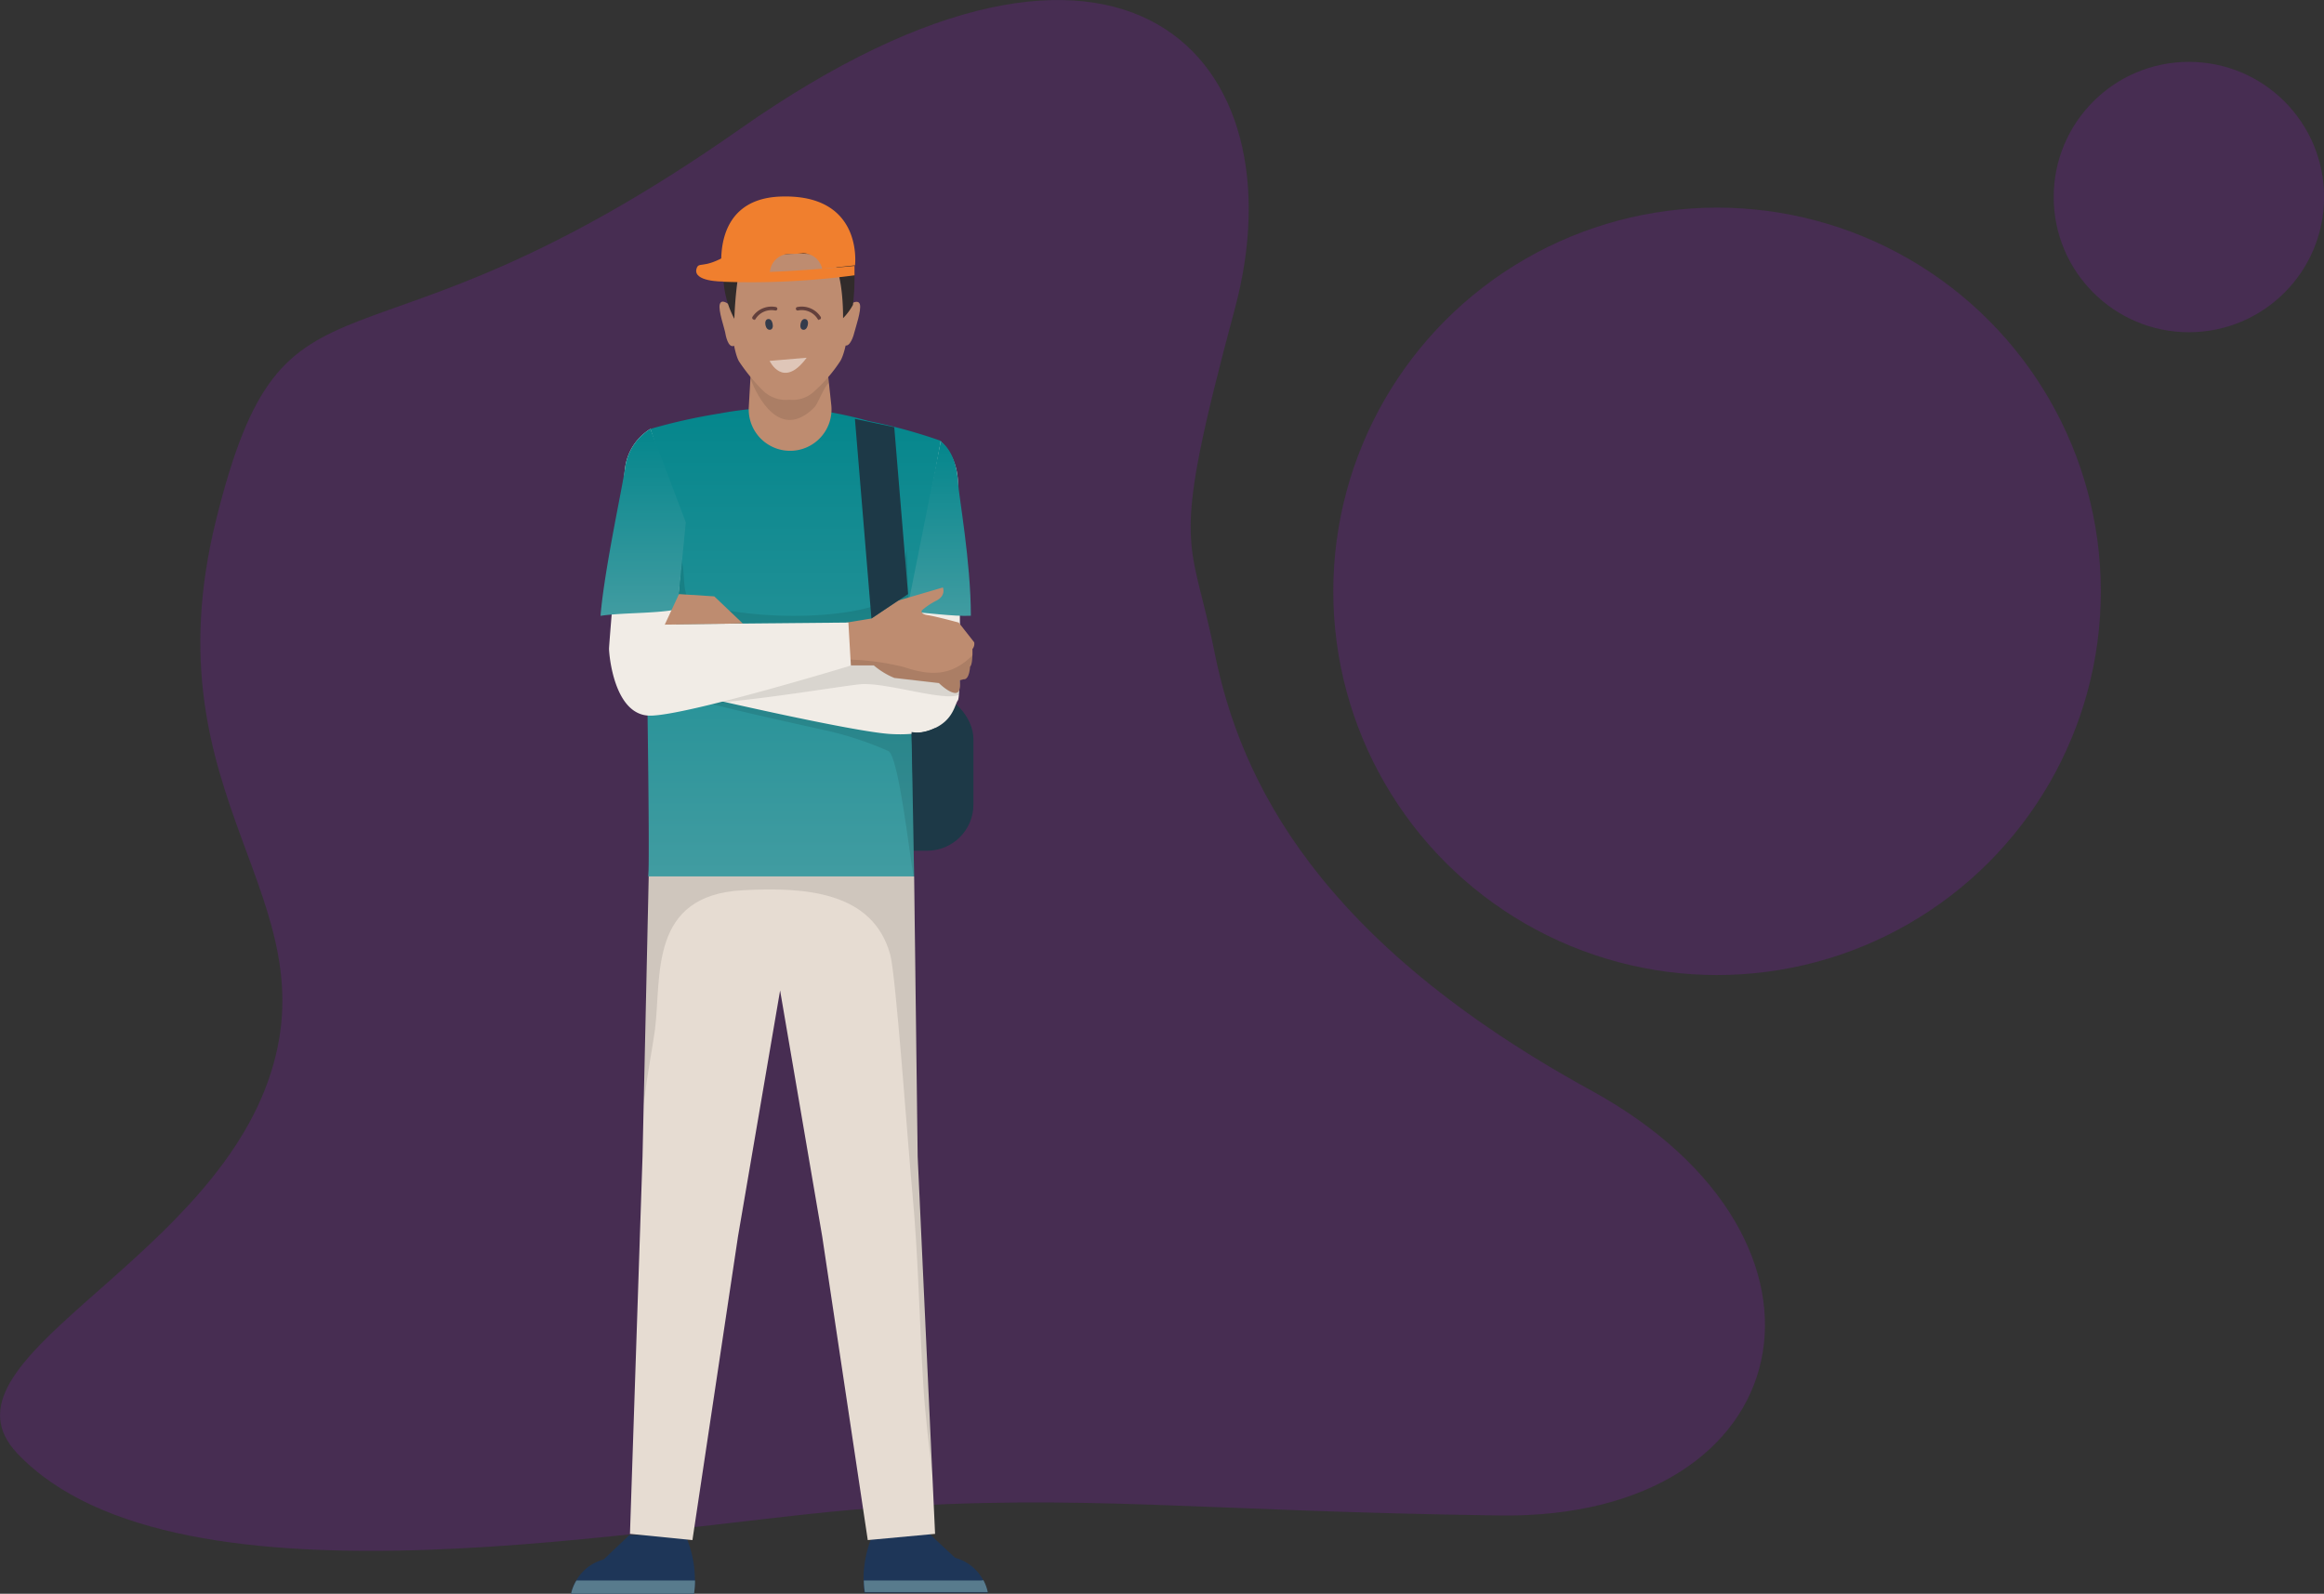 <svg xmlns="http://www.w3.org/2000/svg" xmlns:xlink="http://www.w3.org/1999/xlink" viewBox="0 0 235.14 161.28"><rect x="0" y="0" width="235.14" height="161.28" fill="#333333" stroke="none"/><defs><style>.cls-1{fill:none;}.cls-2{isolation:isolate;}.cls-3{fill:#652580;mix-blend-mode:screen;opacity:0.4;}.cls-4{fill:#1d3947;}.cls-5{fill:#1e3658;}.cls-6{fill:#587b8d;}.cls-7{fill:#e6dcd2;}.cls-8{fill:#010101;opacity:0.1;}.cls-9{fill:url(#linear-gradient);}.cls-10{fill:#f1ece6;}.cls-11{fill:url(#linear-gradient-2);}.cls-12{fill:#be8c70;}.cls-13{fill:url(#linear-gradient-3);}.cls-14{fill:#312b2b;}.cls-15{fill:#f07f2e;}.cls-16{opacity:0.5;}.cls-17{clip-path:url(#clip-path);}.cls-18{fill:#fff;}.cls-19{fill:#333b4b;}.cls-20{fill:#63403c;}</style><linearGradient id="linear-gradient" x1="80.33" y1="88.7" x2="80.33" y2="41.23" gradientUnits="userSpaceOnUse"><stop offset="0" stop-color="#419ca1"/><stop offset="0.67" stop-color="#188d93"/><stop offset="1" stop-color="#04868c"/></linearGradient><linearGradient id="linear-gradient-2" x1="94.99" y1="62.32" x2="94.99" y2="44.67" xlink:href="#linear-gradient"/><linearGradient id="linear-gradient-3" x1="65.08" y1="62.31" x2="65.08" y2="43.4" xlink:href="#linear-gradient"/><clipPath id="clip-path"><rect class="cls-1" x="78.74" y="35.24" width="1.95" height="3.73" transform="translate(39.63 115.37) rotate(-87.84)"/></clipPath></defs><g class="cls-2"><g id="Layer_2" data-name="Layer 2"><g id="Layer_1-2" data-name="Layer 1"><path id="die_2" data-name="die 2" class="cls-3" d="M122.87,65.93c-2.44-12.19-4.65-9.65,2.08-34.72s-11-45.58-50.09-18.15-45.95,11.12-53,39.56,12,38,5.23,56.87S-7.12,137.71,1.75,147.08c16.27,17.18,65.28,7,86.72,5.53s32.55.32,63.23.75,36.87-27.89,9.31-43S125.5,79.13,122.87,65.93Z"/><circle class="cls-3" cx="173.73" cy="59.84" r="38.83"/><circle class="cls-3" cx="221.47" cy="19.94" r="13.68"/><rect class="cls-4" x="71.32" y="70.09" width="27.17" height="16" rx="4.68"/><path class="cls-5" d="M96.64,157.64,94,155.18l-5.63,0a11.14,11.14,0,0,0-.91,6H99.94A4.6,4.6,0,0,0,96.64,157.64Z"/><path class="cls-5" d="M63.68,155.34l-2.6,2.47a4.59,4.59,0,0,0-3.3,3.47H70.22a11.11,11.11,0,0,0-.91-6Z"/><path class="cls-6" d="M99.17,159.94H87.4a9.56,9.56,0,0,0,.1,1.17H99.94a4.51,4.51,0,0,0-.44-1.2A1.76,1.76,0,0,1,99.17,159.94Z"/><path class="cls-6" d="M57.78,161.28H70.22a8.82,8.82,0,0,0,.1-1.34h-12A4.42,4.42,0,0,0,57.78,161.28Z"/><polygon class="cls-7" points="92.49 88.7 80.14 84.74 80.19 83.94 78.5 84.21 77.66 83.94 77.69 84.34 65.69 86.25 65.01 117.05 63.74 155.22 70.06 155.85 74.67 125.12 78.93 100.23 83.19 125.12 87.8 155.85 94.61 155.22 92.85 117.05 92.49 88.7"/><path class="cls-8" d="M92.49,88.7l-12.35-4,.06-.8-1.7.27-.84-.27,0,.4-12,1.91-.57,25.61c.06-.36.11-.72.18-1.08v0c.24-2.18.69-4.33,1-6.54.67-5.45-.63-13.6,8.87-14.11,6.4-.35,13.18.16,14.93,6.51.58,2.08,1.79,19.35,2.25,24.21.59,6.34.7,12.7,1.08,19.05.19,3.31.62,6.63,1,9.95l-1.51-32.76Z"/><path class="cls-9" d="M87.89,42.61a37.28,37.28,0,0,0-8.06-1.38,36,36,0,0,0-7,.61,57.39,57.39,0,0,0-7,1.56l-.35,26.29s.27,17.42.11,19H92.49l-.38-21.07,3.11-23A53.56,53.56,0,0,0,87.89,42.61Z"/><path class="cls-8" d="M91.75,55.64c-.42,2.4-.55,4.12-1.21,4.66-2.93,2.39-14.1,2.73-20.36.64-1.61-.53-.37-3.82-1.85-5.55L65.43,69.5c7.13,2,11.41,2.92,18.58,4.52A34.2,34.2,0,0,1,89.88,76c1.15.57,2.36,12.61,2.61,12.74l-.38-21.07Z"/><path class="cls-10" d="M95.18,44.67,91.24,66.21l-19.8.15-.56,4.12s15.46,3.59,19.25,3.8c6.25.36,6.31-2.78,6.79-3.41s0-19.55,0-22.09A5.94,5.94,0,0,0,95.18,44.67Z"/><path class="cls-11" d="M95.18,44.67,91.75,61.89c1.69.07,4.79.52,6.48.42,0-5.49-1.23-12.15-1.3-13.53C96.76,45.62,95.18,44.67,95.18,44.67Z"/><path class="cls-8" d="M95.8,64.52a3.63,3.63,0,0,1-3.7-3l-.86,4.67-19.8.15-1.8,4.83c3.42.33,16.17-1.88,17.59-1.94,2.66-.12,8.33,1.77,9.79,1.08.09-1,.12-3.28.11-6A4.27,4.27,0,0,1,95.8,64.52Z"/><path class="cls-12" d="M98.57,65,97,63s-2.37-.64-3.14-.75-.6-.47-.6-.47a6.85,6.85,0,0,1,1.49-1c1-.52.65-1.33.65-1.33L90.79,60.8l-2.62,1.79-2.79.46-.47,4.28,3.5,0a7.79,7.79,0,0,0,2.08,1.27l4.51.52s1,1,1.67,1,.41-1.27.41-1.27l.42-.11c.59.06.65-1.27.65-1.27.3-.29.24-1.79.24-1.79A.83.83,0,0,0,98.57,65Z"/><path class="cls-8" d="M91.41,67.49a25.46,25.46,0,0,0-6.22-.75l-.22,0-.06.61,3.5,0a7.79,7.79,0,0,0,2.08,1.27l4.51.52s1,1,1.67,1,.41-1.27.41-1.27l.42-.11c.59.06.65-1.27.65-1.27a2.38,2.38,0,0,0,.24-1.19,4,4,0,0,1-.29.29C96,68.49,93.94,68.33,91.41,67.49Z"/><path class="cls-10" d="M68.39,63.16l.8-9.43L65.81,43.4a5.44,5.44,0,0,0-2.56,3.92c-.36,2.73-1.63,17.86-1.63,18.33s.47,6.77,4.16,6.77,20.31-5.07,20.31-5.07L85.84,63Z"/><path class="cls-13" d="M63.25,47.32c-.27,2-2.11,10.36-2.49,15,2.24-.34,5.54-.21,7.76-.66l.87-8.8L65.81,43.4A5.44,5.44,0,0,0,63.25,47.32Z"/><path class="cls-12" d="M83.62,36.45l-7.48-1.9-.38,6.66a4.19,4.19,0,0,0,4.18,4.41h0A4.19,4.19,0,0,0,84.11,41Z"/><path class="cls-8" d="M76.14,34.55l-.22,3.73c.66,1.82,3,6.44,6.47,2.95.4-.4,1-2.17,1.48-2.48l-.25-2.3Z"/><path class="cls-12" d="M79.89,22.73c-3.69,0-6.49,2.54-6.49,6.08,0,.81.23.18.28,2,.18,1.55.53,4.87,1.11,5.79a19.25,19.25,0,0,0,2.48,3v0a3.33,3.33,0,0,0,2.62.85,3.15,3.15,0,0,0,2.59-.94A15.15,15.15,0,0,0,85,36.57c.85-1.35,1.12-5.89,1.12-5.89l0-.28a6.56,6.56,0,0,0,.12-1.26A6.28,6.28,0,0,0,79.89,22.73Z"/><path class="cls-12" d="M85.91,30.85s-1,3.85-.45,4.09.92-1,1-1.36.72-2.2.54-2.79S85.91,30.85,85.91,30.85Z"/><path class="cls-12" d="M72.83,30.79c-.18.59.47,2.43.53,2.79s.3,1.66.9,1.42-.54-4.21-.54-4.21S73,30.19,72.83,30.79Z"/><path class="cls-14" d="M81.35,21.8c-1.9-.17-4.61-.45-5.49-.15-2.11.71-1.34,2.15-1.65,2.63a7.64,7.64,0,0,0-1,4.21,9.56,9.56,0,0,0,1.09,3.77s.18-5.42,1-5.9,8.13-1.3,9,.06c1.07,1.61,1,5.78,1,5.78a5.87,5.87,0,0,0,1-1.35,23.18,23.18,0,0,0-.1-6.16C85.65,22.84,83.24,22,81.35,21.8Z"/><polygon class="cls-12" points="68.7 60.12 67.26 63.21 75.15 63.09 72.27 60.35 68.7 60.12"/><path class="cls-15" d="M73.16,27.51v1a78.87,78.87,0,0,0,13.3-.65v-.95C76.13,27.88,73.16,27.51,73.16,27.51Z"/><path class="cls-15" d="M79,19.89c-7.41.25-5.9,8.09-5.9,8.09l4.79-.09a1.41,1.41,0,0,1,0-.2,2,2,0,0,1,2-2,10.24,10.24,0,0,0,1.36-.06,2,2,0,0,1,1.4.58,2.19,2.19,0,0,1,.54,1l3.32-.36S87.4,19.61,79,19.89Z"/><path class="cls-15" d="M73.16,26.06c-2.07,1.11-2.46.42-2.68,1.11-.43,1.36,2.69,1.32,2.69,1.32S75.23,25,73.16,26.06Z"/><polygon class="cls-4" points="86.5 42.39 88.17 62.59 91.88 60.12 90.48 43.23 86.5 42.39"/><path class="cls-4" d="M92.23,74.08l.26,9.08,2.12-9.49A3.76,3.76,0,0,1,92.23,74.08Z"/><g class="cls-16"><g class="cls-17"><path class="cls-18" d="M77.87,36.52l3.75-.32c-2.39,3.24-3.75.32-3.75.32"/></g></g><path class="cls-19" d="M78.17,32.75c.07.3,0,.58-.24.62s-.42-.17-.48-.46,0-.58.25-.62.41.16.47.46"/><path class="cls-20" d="M76.33,32.32a.15.15,0,0,1-.13,0,.19.19,0,0,1-.07-.25,2.3,2.3,0,0,1,2.37-1,.18.18,0,0,1,.15.21.18.18,0,0,1-.22.14,1.91,1.91,0,0,0-2,.88.18.18,0,0,1-.12.09"/><path class="cls-19" d="M81,32.75c-.06.3,0,.58.25.62s.41-.17.48-.46,0-.58-.25-.62-.41.16-.48.46"/><path class="cls-20" d="M82.84,32.32a.15.15,0,0,0,.13,0,.18.18,0,0,0,.07-.25,2.29,2.29,0,0,0-2.37-1,.17.17,0,0,0-.14.21.18.18,0,0,0,.21.14,1.89,1.89,0,0,1,2,.88.2.2,0,0,0,.12.09"/></g></g></g></svg>